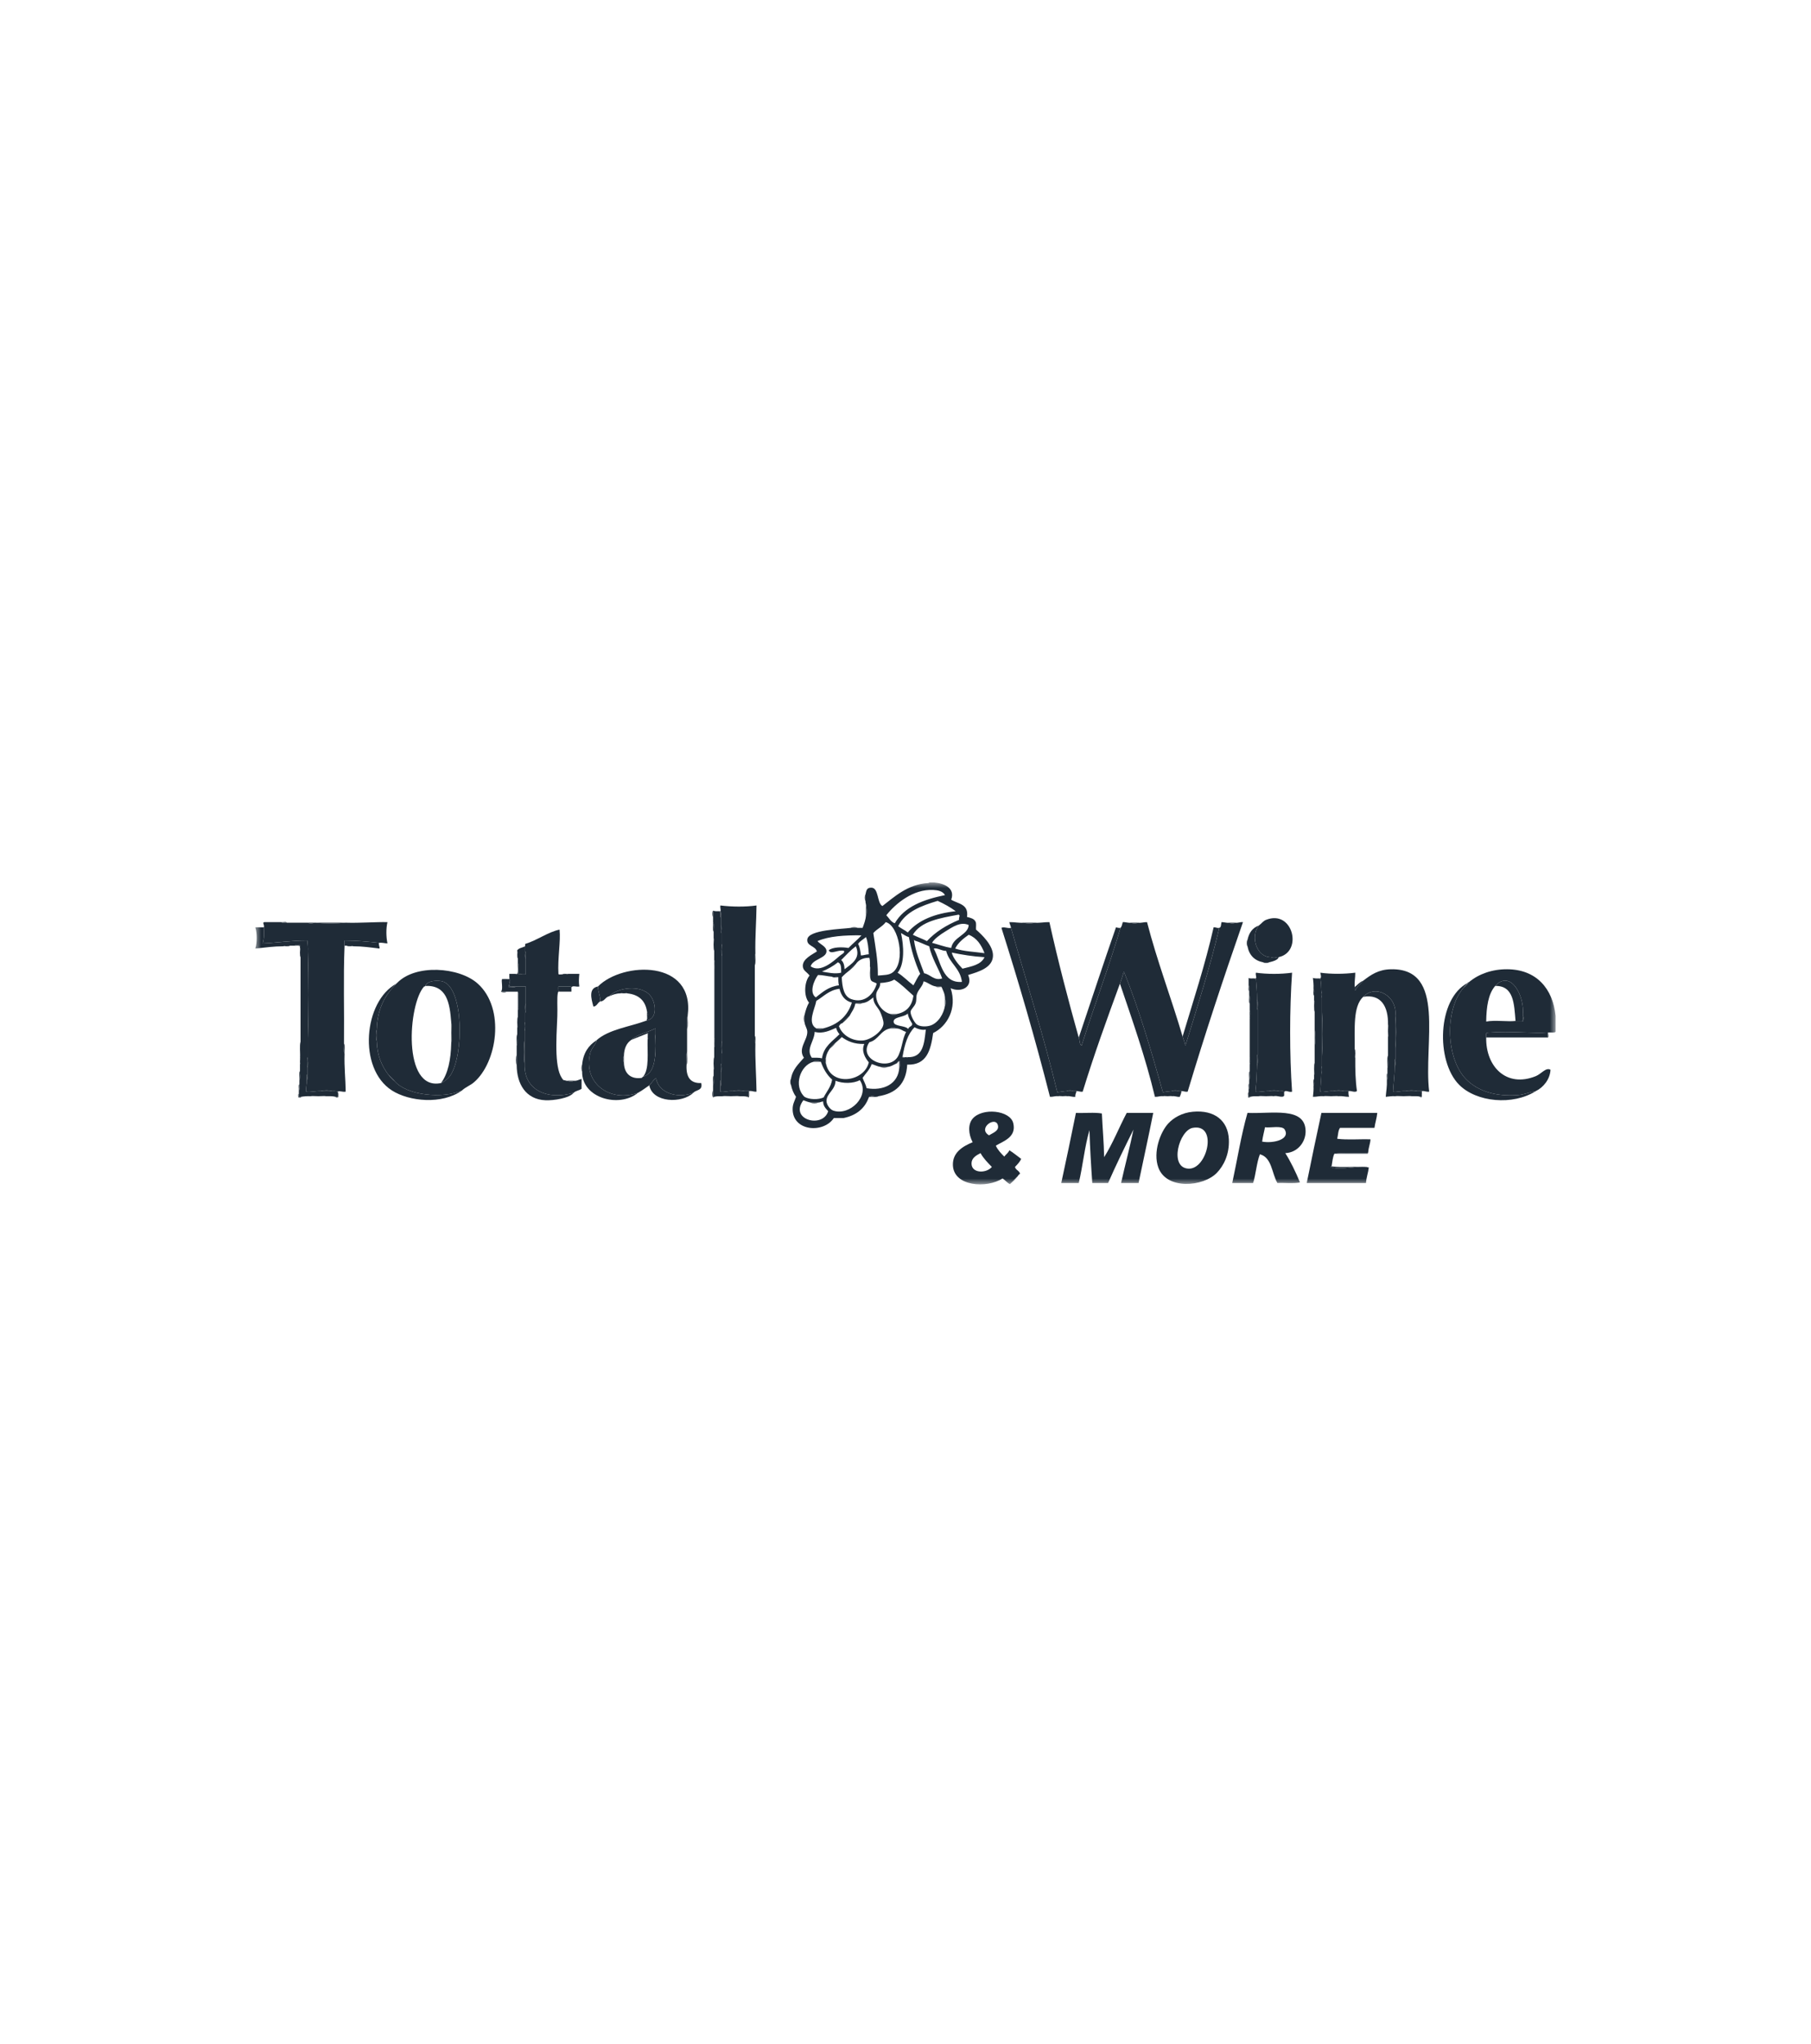 <?xml version="1.0" encoding="UTF-8"?>
<svg width="156px" height="176px" viewBox="0 0 156 176" version="1.1" xmlns="http://www.w3.org/2000/svg" xmlns:xlink="http://www.w3.org/1999/xlink">
    <title>total-wine-default</title>
    <defs>
        <path d="M150.379,136.09 L83.609,174.501 C80.135,176.5 75.853,176.5 72.379,174.501 L5.614,136.101 C2.14,134.102 0,130.408 0,126.411 L0.004,49.599 C0.004,45.602 2.145,41.908 5.62,39.909 L72.391,1.5 C75.866,-0.5 80.147,-0.5 83.621,1.499 L150.386,39.9 C153.86,41.898 156,45.592 156,49.589 L155.995,126.4 C155.994,130.397 153.853,134.092 150.379,136.09" id="path-1"></path>
        <polygon id="path-3" points="0 26 112 26 112 0 0 0"></polygon>
    </defs>
    <g id="Home" stroke="none" stroke-width="1" fill="none" fill-rule="evenodd">
        <g id="total-wine-default">
            <mask id="mask-2" fill="white">
                <use xlink:href="#path-1"></use>
            </mask>
            <g id="Mask" fill-rule="nonzero"></g>
            <g id="Total-Wine-Default" mask="url(#mask-2)">
                <g transform="translate(22, 76)" id="Group-230">
                    <path d="M52.549,1.039 L52.549,1.583 C52.468,1.514 52.468,1.108 52.549,1.039" id="Fill-1" fill="#1F2B37"></path>
                    <path d="M39.424,2.425 C39.56,2.484 39.759,2.479 39.958,2.474 C39.969,2.513 39.999,2.532 40.055,2.524 C40.086,2.674 39.993,2.95 40.104,3.019 L40.104,3.711 C40.136,3.911 40.041,4.237 40.153,4.355 L40.153,5.295 C40.185,5.625 40.089,6.086 40.201,6.334 C40.202,8.745 40.2,11.411 40.201,13.658 C40.088,13.923 40.185,14.4 40.153,14.747 L40.153,15.588 C40.041,15.738 40.136,16.099 40.104,16.331 L40.104,17.023 C39.993,17.108 40.086,17.401 40.055,17.567 L40.055,18.013 C40.314,18.094 40.747,17.926 41.125,17.963 L42.146,17.963 L42.486,17.963 C42.44,18.114 42.59,18.466 42.389,18.458 C42.184,18.404 41.926,18.401 41.66,18.409 C41.303,18.327 40.607,18.327 40.25,18.409 C39.983,18.401 39.726,18.404 39.521,18.458 L39.424,18.458 L39.424,17.914 L39.424,17.469 C39.536,17.286 39.441,16.892 39.472,16.627 L39.472,16.132 C39.585,15.868 39.489,15.391 39.521,15.044 L39.521,14.202 C39.633,14.053 39.538,13.692 39.569,13.46 L39.569,7.423 C39.538,7.191 39.633,6.83 39.521,6.681 L39.521,5.889 C39.489,5.542 39.585,5.064 39.472,4.8 L39.472,4.256 C39.441,3.991 39.536,3.597 39.424,3.414 L39.424,2.969 L39.424,2.425 Z" id="Fill-3" fill="#1F2B37"></path>
                    <path d="M2.236,3.415 C2.384,3.446 2.655,3.351 2.722,3.464 C2.574,3.433 2.304,3.527 2.236,3.415" id="Fill-5" fill="#1F2B37"></path>
                    <path d="M4.521,3.464 L5.056,3.464 C4.987,3.546 4.589,3.546 4.521,3.464" id="Fill-7" fill="#1F2B37"></path>
                    <path d="M5.153,3.464 L7.778,3.464 C7.016,3.546 5.915,3.546 5.153,3.464" id="Fill-9" fill="#1F2B37"></path>
                    <path d="M66.208,3.464 L67.132,3.464 C66.936,3.546 66.404,3.546 66.208,3.464" id="Fill-11" fill="#1F2B37"></path>
                    <path d="M75.444,3.464 L76.028,3.464 C75.944,3.546 75.528,3.546 75.444,3.464" id="Fill-13" fill="#1F2B37"></path>
                    <path d="M83.903,3.464 L84.389,3.464 C84.336,3.546 83.955,3.546 83.903,3.464" id="Fill-15" fill="#1F2B37"></path>
                    <path d="M40.104,3.711 C40.216,3.829 40.122,4.156 40.153,4.355 C40.041,4.238 40.135,3.91 40.104,3.711" id="Fill-17" fill="#1F2B37"></path>
                    <path d="M51.285,3.909 C51.369,3.827 51.784,3.827 51.868,3.909 L51.285,3.909 Z" id="Fill-19" fill="#1F2B37"></path>
                    <path d="M70.924,13.361 C71.994,10.195 73.034,6.999 74.132,3.86 C74.248,3.89 74.354,3.931 74.521,3.909 C73.494,7.384 72.247,10.634 71.167,14.054 C70.969,13.942 71.024,13.572 70.924,13.361" id="Fill-21" fill="#1F2B37"></path>
                    <path d="M85.458,4.949 L85.458,5.493 C85.378,5.424 85.378,5.018 85.458,4.949" id="Fill-23" fill="#1F2B37"></path>
                    <path d="M7.681,5.444 L7.681,4.998 C8.731,5.001 9.692,5.095 10.646,5.196 C10.608,5.416 10.711,5.493 10.694,5.691 C9.955,5.602 9.236,5.493 8.41,5.493 C8.327,5.38 8.039,5.475 7.875,5.444 L7.681,5.444 Z" id="Fill-25" fill="#1F2B37"></path>
                    <path d="M40.153,5.295 C40.266,5.543 40.17,6.004 40.201,6.334 C40.089,6.086 40.185,5.625 40.153,5.295" id="Fill-27" fill="#1F2B37"></path>
                    <path d="M4.521,5.938 C4.602,8.314 4.602,11.035 4.521,13.411 L4.521,5.938 Z" id="Fill-29" fill="#1F2B37"></path>
                    <path d="M23.236,5.938 C23.348,6.039 23.254,6.349 23.285,6.532 C23.173,6.431 23.267,6.121 23.236,5.938" id="Fill-31" fill="#1F2B37"></path>
                    <path d="M43.069,6.136 C43.037,6.45 43.133,6.894 43.021,7.126 C43.053,6.812 42.957,6.368 43.069,6.136" id="Fill-33" fill="#1F2B37"></path>
                    <path d="M87.5,6.433 L87.986,6.433 C87.933,6.515 87.552,6.515 87.5,6.433" id="Fill-35" fill="#1F2B37"></path>
                    <path d="M39.521,6.681 C39.633,6.83 39.538,7.191 39.569,7.423 L39.521,7.423 L39.521,6.681 Z" id="Fill-37" fill="#1F2B37"></path>
                    <path d="M86.819,6.879 L87.306,6.879 C87.253,6.96 86.872,6.96 86.819,6.879" id="Fill-39" fill="#1F2B37"></path>
                    <path d="M52.937,7.225 C53.05,7.489 52.954,7.967 52.986,8.314 C52.873,8.049 52.969,7.572 52.937,7.225" id="Fill-41" fill="#1F2B37"></path>
                    <mask id="mask-4" fill="white">
                        <use xlink:href="#path-3"></use>
                    </mask>
                    <g id="Clip-44"></g>
                    <polygon id="Fill-43" fill="#1F2B37" mask="url(#mask-4)" points="39.521 13.46 39.57 13.46 39.57 7.423 39.521 7.423"></polygon>
                    <path d="M74.472,8.71 C74.596,8.373 74.709,8.027 74.813,7.671 C76.126,10.936 77.169,14.476 78.167,18.063 C78.421,18.024 78.67,17.981 78.944,17.964 L79.528,17.964 L79.771,17.964 C79.758,18.165 79.679,18.299 79.625,18.459 C79.36,18.481 79.226,18.37 78.944,18.409 C78.813,18.327 78.347,18.327 78.215,18.409 C77.918,18.371 77.761,18.474 77.486,18.459 C76.662,15.025 75.548,11.887 74.472,8.71" id="Fill-45" fill="#1F2B37" mask="url(#mask-4)"></path>
                    <path d="M26.444,7.918 C26.512,7.805 26.783,7.899 26.931,7.868 C26.863,7.981 26.592,7.887 26.444,7.918" id="Fill-46" fill="#1F2B37" mask="url(#mask-4)"></path>
                    <path d="M49.681,8.116 C49.844,8.147 50.132,8.052 50.215,8.165 C50.051,8.134 49.764,8.229 49.681,8.116" id="Fill-47" fill="#1F2B37" mask="url(#mask-4)"></path>
                    <path d="M85.556,8.858 L85.556,8.215 C85.66,8.306 85.912,8.248 86.09,8.264 C86.101,8.303 86.131,8.322 86.187,8.314 C86.235,8.893 86.282,9.472 86.285,10.095 C86.316,10.377 86.221,10.787 86.333,10.986 L86.333,14.796 C86.221,15.011 86.316,15.439 86.285,15.737 C86.259,16.519 86.227,17.295 86.139,18.013 C86.436,18.09 86.908,17.946 87.306,17.963 L88.181,17.963 C88.297,17.994 88.533,17.902 88.57,18.013 C88.58,18.051 88.571,18.111 88.618,18.112 L88.618,18.359 C88.471,18.591 88.029,18.312 87.695,18.409 C87.386,18.327 86.739,18.327 86.431,18.409 C86.164,18.402 85.907,18.404 85.701,18.458 L85.556,18.458 L85.556,18.062 L85.556,17.815 C85.666,17.746 85.574,17.471 85.604,17.32 L85.604,17.023 C85.717,16.857 85.621,16.48 85.653,16.231 L85.653,15.638 C85.764,15.537 85.67,15.227 85.701,15.044 L85.701,11.679 C85.67,11.48 85.765,11.153 85.653,11.036 L85.653,10.442 C85.621,10.21 85.716,9.849 85.604,9.699 L85.604,9.353 C85.574,9.202 85.666,8.927 85.556,8.858" id="Fill-48" fill="#1F2B37" mask="url(#mask-4)"></path>
                    <path d="M91.146,9.155 C91.166,8.805 91.128,8.513 91.097,8.215 C91.254,8.286 91.505,8.262 91.729,8.264 C91.799,8.606 91.817,9 91.827,9.403 C91.857,9.553 91.764,9.829 91.875,9.897 L91.875,11.085 L91.875,15.044 L91.875,15.836 C91.763,15.937 91.858,16.247 91.827,16.429 C91.812,16.976 91.749,17.473 91.729,18.013 C92.015,18.105 92.45,17.923 92.847,17.964 L93.771,17.964 L94.16,17.964 C94.15,18.155 94.158,18.328 94.209,18.459 C93.878,18.464 93.644,18.373 93.285,18.409 C92.976,18.327 92.33,18.327 92.021,18.409 C91.661,18.373 91.427,18.464 91.097,18.459 C91.128,18.16 91.166,17.869 91.146,17.518 C91.257,17.417 91.164,17.107 91.195,16.924 L91.195,16.578 C91.307,16.33 91.211,15.869 91.243,15.539 L91.243,14.054 C91.324,13.707 91.324,13.016 91.243,12.669 L91.243,11.134 C91.211,10.82 91.307,10.376 91.195,10.145 L91.195,9.749 C91.164,9.566 91.257,9.256 91.146,9.155" id="Fill-49" fill="#1F2B37" mask="url(#mask-4)"></path>
                    <path d="M21.875,8.809 C21.834,9.098 22.273,8.898 22.458,8.957 C22.343,9.071 22.022,8.975 21.826,9.006 L21.826,8.809 L21.875,8.809 Z" id="Fill-50" fill="#1F2B37" mask="url(#mask-4)"></path>
                    <path d="M26.201,9.402 C26.065,9.36 26.108,9.135 26.104,8.957 L27.174,8.957 C27.181,9.015 27.165,9.098 27.222,9.105 L27.222,9.402 L26.201,9.402 Z" id="Fill-51" fill="#1F2B37" mask="url(#mask-4)"></path>
                    <path d="M58.625,8.957 C58.773,8.988 59.044,8.894 59.111,9.007 C58.963,8.976 58.693,9.07 58.625,8.957" id="Fill-52" fill="#1F2B37" mask="url(#mask-4)"></path>
                    <path d="M22.604,9.402 C22.717,9.667 22.621,10.144 22.653,10.491 L22.604,10.491 L22.604,9.402 Z" id="Fill-53" fill="#1F2B37" mask="url(#mask-4)"></path>
                    <path d="M91.826,9.402 C91.937,9.471 91.845,9.747 91.875,9.897 C91.764,9.829 91.857,9.553 91.826,9.402" id="Fill-54" fill="#1F2B37" mask="url(#mask-4)"></path>
                    <path d="M59.403,10.046 C59.483,10.115 59.483,10.521 59.403,10.59 L59.403,10.046 Z" id="Fill-55" fill="#1F2B37" mask="url(#mask-4)"></path>
                    <path d="M86.285,10.095 C86.397,10.294 86.302,10.705 86.333,10.986 C86.221,10.787 86.316,10.376 86.285,10.095" id="Fill-56" fill="#1F2B37" mask="url(#mask-4)"></path>
                    <path d="M51.674,10.442 C51.773,10.328 52.077,10.424 52.257,10.392 C52.158,10.506 51.853,10.41 51.674,10.442" id="Fill-57" fill="#1F2B37" mask="url(#mask-4)"></path>
                    <path d="M23.285,10.442 C23.253,10.69 23.348,11.067 23.236,11.233 C23.268,10.985 23.173,10.608 23.285,10.442" id="Fill-58" fill="#1F2B37" mask="url(#mask-4)"></path>
                    <path d="M22.604,10.491 L22.653,10.491 C22.622,10.641 22.715,10.917 22.604,10.986 L22.604,10.491 Z" id="Fill-59" fill="#1F2B37" mask="url(#mask-4)"></path>
                    <path d="M85.653,11.036 C85.765,11.152 85.671,11.479 85.701,11.679 L85.653,11.679 L85.653,11.036 Z" id="Fill-60" fill="#1F2B37" mask="url(#mask-4)"></path>
                    <path d="M91.875,11.085 C91.956,12.289 91.956,13.84 91.875,15.044 L91.875,11.085 Z" id="Fill-61" fill="#1F2B37" mask="url(#mask-4)"></path>
                    <path d="M54.736,11.333 L55.222,11.333 C55.17,11.414 54.789,11.414 54.736,11.333" id="Fill-62" fill="#1F2B37" mask="url(#mask-4)"></path>
                    <path d="M37.236,11.481 C37.204,11.844 37.3,12.338 37.187,12.619 C37.22,12.256 37.123,11.762 37.236,11.481" id="Fill-63" fill="#1F2B37" mask="url(#mask-4)"></path>
                    <path d="M98.195,11.481 C98.276,12.289 98.276,13.444 98.195,14.252 L98.195,11.481 Z" id="Fill-64" fill="#1F2B37" mask="url(#mask-4)"></path>
                    <polygon id="Fill-65" fill="#1F2B37" mask="url(#mask-4)" points="85.653 15.044 85.701 15.044 85.701 11.679 85.653 11.679"></polygon>
                    <path d="M23.236,12.025 C23.205,12.257 23.3,12.618 23.187,12.767 C23.219,12.536 23.124,12.175 23.236,12.025" id="Fill-66" fill="#1F2B37" mask="url(#mask-4)"></path>
                    <path d="M97.563,12.223 C97.644,12.471 97.644,13.063 97.563,13.312 L97.563,12.223 Z" id="Fill-67" fill="#1F2B37" mask="url(#mask-4)"></path>
                    <path d="M54.688,12.569 C54.74,12.488 55.121,12.488 55.174,12.569 L54.688,12.569 Z" id="Fill-68" fill="#1F2B37" mask="url(#mask-4)"></path>
                    <path d="M48.319,12.569 L48.903,12.569 C48.819,12.652 48.403,12.652 48.319,12.569" id="Fill-69" fill="#1F2B37" mask="url(#mask-4)"></path>
                    <path d="M10.451,12.669 L10.451,13.658 C10.37,13.443 10.37,12.884 10.451,12.669" id="Fill-70" fill="#1F2B37" mask="url(#mask-4)"></path>
                    <path d="M91.243,12.669 C91.324,13.016 91.324,13.707 91.243,14.054 L91.243,12.669 Z" id="Fill-71" fill="#1F2B37" mask="url(#mask-4)"></path>
                    <path d="M111.319,12.916 L111.319,13.312 L106.021,13.312 C105.954,12.839 106.106,12.946 106.458,12.916 C107.944,12.788 110.192,13.016 111.319,12.916" id="Fill-72" fill="#1F2B37" mask="url(#mask-4)"></path>
                    <path d="M34.465,13.064 C34.433,13.708 34.53,14.483 34.417,15.044 C34.449,14.4 34.352,13.625 34.465,13.064" id="Fill-73" fill="#1F2B37" mask="url(#mask-4)"></path>
                    <path d="M43.021,13.213 C43.132,13.33 43.038,13.657 43.069,13.856 C42.958,13.739 43.052,13.412 43.021,13.213" id="Fill-74" fill="#1F2B37" mask="url(#mask-4)"></path>
                    <path d="M39.521,13.46 L39.569,13.46 C39.538,13.692 39.633,14.053 39.521,14.203 L39.521,13.46 Z" id="Fill-75" fill="#1F2B37" mask="url(#mask-4)"></path>
                    <path d="M23.187,13.559 L23.187,15.638 C23.106,15.06 23.106,14.137 23.187,13.559" id="Fill-76" fill="#1F2B37" mask="url(#mask-4)"></path>
                    <path d="M40.201,13.658 C40.17,14.005 40.266,14.482 40.153,14.747 C40.185,14.4 40.089,13.923 40.201,13.658" id="Fill-77" fill="#1F2B37" mask="url(#mask-4)"></path>
                    <path d="M3.889,13.708 L3.889,15.093 L3.84,15.093 C3.872,14.648 3.776,14.071 3.889,13.708" id="Fill-78" fill="#1F2B37" mask="url(#mask-4)"></path>
                    <path d="M7.632,13.856 C7.745,14.055 7.649,14.466 7.681,14.747 C7.568,14.548 7.664,14.137 7.632,13.856" id="Fill-79" fill="#1F2B37" mask="url(#mask-4)"></path>
                    <path d="M94.695,14.351 C94.806,14.501 94.712,14.862 94.743,15.093 C94.631,14.943 94.726,14.583 94.695,14.351" id="Fill-80" fill="#1F2B37" mask="url(#mask-4)"></path>
                    <path d="M37.187,14.549 C37.155,14.929 37.252,15.439 37.139,15.737 C37.171,15.357 37.075,14.847 37.187,14.549" id="Fill-81" fill="#1F2B37" mask="url(#mask-4)"></path>
                    <path d="M86.333,14.796 C86.302,15.094 86.397,15.521 86.285,15.737 C86.316,15.439 86.221,15.012 86.333,14.796" id="Fill-82" fill="#1F2B37" mask="url(#mask-4)"></path>
                    <path d="M22.507,14.846 L22.507,15.737 C22.426,15.554 22.426,15.029 22.507,14.846" id="Fill-83" fill="#1F2B37" mask="url(#mask-4)"></path>
                    <path d="M31.743,14.945 L31.743,15.489 C31.662,15.42 31.662,15.014 31.743,14.945" id="Fill-84" fill="#1F2B37" mask="url(#mask-4)"></path>
                    <path d="M4.521,15.044 C4.489,15.325 4.585,15.736 4.472,15.935 C4.504,15.653 4.408,15.242 4.521,15.044" id="Fill-85" fill="#1F2B37" mask="url(#mask-4)"></path>
                    <path d="M85.653,15.044 L85.701,15.044 C85.671,15.227 85.764,15.537 85.653,15.638 L85.653,15.044 Z" id="Fill-86" fill="#1F2B37" mask="url(#mask-4)"></path>
                    <path d="M3.84,15.093 L3.889,15.093 C3.858,15.26 3.952,15.553 3.84,15.638 L3.84,15.093 Z" id="Fill-87" fill="#1F2B37" mask="url(#mask-4)"></path>
                    <path d="M49.146,15.093 L49.146,15.588 C49.065,15.535 49.065,15.147 49.146,15.093" id="Fill-88" fill="#1F2B37" mask="url(#mask-4)"></path>
                    <path d="M98.195,15.192 C98.163,15.391 98.258,15.719 98.146,15.835 C98.177,15.636 98.083,15.309 98.195,15.192" id="Fill-89" fill="#1F2B37" mask="url(#mask-4)"></path>
                    <path d="M48.076,15.44 C48.144,15.358 48.543,15.358 48.611,15.44 L48.076,15.44 Z" id="Fill-90" fill="#1F2B37" mask="url(#mask-4)"></path>
                    <path d="M40.153,15.588 C40.121,15.82 40.216,16.181 40.104,16.331 C40.136,16.099 40.041,15.738 40.153,15.588" id="Fill-91" fill="#1F2B37" mask="url(#mask-4)"></path>
                    <path d="M28.146,15.687 L28.146,16.281 C28.065,16.196 28.065,15.773 28.146,15.687" id="Fill-92" fill="#1F2B37" mask="url(#mask-4)"></path>
                    <path d="M91.875,15.836 C91.844,16.019 91.938,16.329 91.827,16.429 C91.857,16.247 91.763,15.937 91.875,15.836" id="Fill-93" fill="#1F2B37" mask="url(#mask-4)"></path>
                    <path d="M53.861,15.885 L54.444,15.885 C54.361,15.967 53.945,15.967 53.861,15.885" id="Fill-94" fill="#1F2B37" mask="url(#mask-4)"></path>
                    <path d="M4.472,16.528 C4.442,16.679 4.535,16.955 4.424,17.023 C4.454,16.873 4.361,16.597 4.472,16.528" id="Fill-95" fill="#1F2B37" mask="url(#mask-4)"></path>
                    <path d="M46.132,16.924 L46.132,17.419 C46.051,17.366 46.051,16.978 46.132,16.924" id="Fill-96" fill="#1F2B37" mask="url(#mask-4)"></path>
                    <path d="M40.104,17.023 C40.073,17.19 40.167,17.483 40.056,17.568 C40.086,17.401 39.993,17.108 40.104,17.023" id="Fill-97" fill="#1F2B37" mask="url(#mask-4)"></path>
                    <path d="M26.931,17.073 L27.417,17.073 C27.364,17.155 26.983,17.155 26.931,17.073" id="Fill-98" fill="#1F2B37" mask="url(#mask-4)"></path>
                    <path d="M5.639,17.964 C5.851,17.881 6.399,17.881 6.611,17.964 L5.639,17.964 Z" id="Fill-99" fill="#1F2B37" mask="url(#mask-4)"></path>
                    <path d="M41.125,17.964 C41.353,17.881 41.918,17.881 42.146,17.964 L41.125,17.964 Z" id="Fill-100" fill="#1F2B37" mask="url(#mask-4)"></path>
                    <path d="M69.903,17.964 C69.971,17.881 70.369,17.881 70.437,17.964 L69.903,17.964 Z" id="Fill-101" fill="#1F2B37" mask="url(#mask-4)"></path>
                    <path d="M78.944,17.964 C79.028,17.881 79.444,17.881 79.528,17.964 L78.944,17.964 Z" id="Fill-102" fill="#1F2B37" mask="url(#mask-4)"></path>
                    <path d="M87.306,17.964 C87.485,17.881 88.001,17.881 88.181,17.964 L87.306,17.964 Z" id="Fill-103" fill="#1F2B37" mask="url(#mask-4)"></path>
                    <path d="M92.847,17.964 C93.043,17.881 93.575,17.881 93.771,17.964 L92.847,17.964 Z" id="Fill-104" fill="#1F2B37" mask="url(#mask-4)"></path>
                    <path d="M99.07,17.964 C99.298,17.881 99.862,17.881 100.09,17.964 L99.07,17.964 Z" id="Fill-105" fill="#1F2B37" mask="url(#mask-4)"></path>
                    <path d="M42.486,17.964 L42.535,17.964 C42.519,18.131 42.609,18.664 42.389,18.458 C42.59,18.466 42.44,18.114 42.486,17.964" id="Fill-106" fill="#1F2B37" mask="url(#mask-4)"></path>
                    <path d="M3.743,18.211 C3.72,18.383 3.734,18.517 3.937,18.459 C3.946,18.566 3.765,18.481 3.695,18.508 C3.722,18.421 3.636,18.217 3.743,18.211" id="Fill-107" fill="#1F2B37" mask="url(#mask-4)"></path>
                    <path d="M47.833,18.953 L48.465,18.953 C48.366,19.036 47.933,19.036 47.833,18.953" id="Fill-108" fill="#1F2B37" mask="url(#mask-4)"></path>
                    <path d="M62.465,23.308 C62.071,23.508 61.687,23.737 61.687,24.199 C61.687,25.077 62.979,25.061 63.437,24.496 C63.085,24.129 62.72,23.775 62.465,23.308 M63.972,20.982 C63.844,20.018 62.149,21.159 63.194,21.774 C63.495,21.579 64.03,21.417 63.972,20.982 M64.993,25.981 C64.744,25.854 64.586,25.636 64.361,25.486 C63.009,26.372 60.146,26.186 60.083,24.347 C60.046,23.26 60.918,22.727 61.785,22.368 C61.41,21.664 61.368,20.825 61.785,20.339 C62.615,19.369 65.021,19.608 65.285,20.735 C65.567,21.942 64.436,22.27 63.778,22.665 C63.955,23.046 64.228,23.328 64.507,23.605 C64.643,23.414 64.856,23.301 64.945,23.061 C65.31,23.283 65.623,23.558 65.965,23.803 C65.839,24.087 65.63,24.287 65.431,24.496 C65.493,24.778 65.805,24.807 65.868,25.09 C65.782,25.134 65.718,25.2 65.674,25.288 C65.426,25.498 65.2,25.729 64.993,25.981" id="Fill-109" fill="#1F2B37" mask="url(#mask-4)"></path>
                    <path d="M80.354,24.644 C81.997,24.756 82.942,20.729 80.743,21.131 C79.574,21.344 78.684,24.531 80.354,24.644 M80.743,19.745 C82.631,19.568 83.779,20.519 83.854,22.12 C83.917,23.453 83.373,24.425 82.833,24.991 C81.657,26.223 78.484,26.492 77.778,24.545 C77.298,23.222 77.954,21.475 78.653,20.735 C79.104,20.256 79.825,19.831 80.743,19.745" id="Fill-110" fill="#1F2B37" mask="url(#mask-4)"></path>
                    <path d="M73.111,23.655 C73.856,22.483 74.391,21.098 75.056,19.844 L77.34,19.844 C76.94,21.878 76.493,23.864 76.076,25.882 L74.569,25.882 C74.915,24.336 75.316,22.847 75.639,21.279 C74.886,22.789 74.144,24.31 73.451,25.882 L72.09,25.882 C71.985,24.389 71.893,22.883 71.847,21.329 C71.432,22.737 71.277,24.41 70.924,25.882 L69.417,25.882 C69.85,23.881 70.272,21.87 70.681,19.844 C71.41,19.877 72.268,19.778 72.917,19.894 C72.971,21.158 73.088,22.358 73.111,23.655" id="Fill-111" fill="#1F2B37" mask="url(#mask-4)"></path>
                    <path d="M88.667,21.279 C88.445,20.902 87.413,21.152 86.965,21.081 C86.89,21.5 86.773,21.875 86.722,22.318 C87.701,22.493 89.163,22.124 88.667,21.279 M88.715,23.308 C89.134,23.956 89.627,24.953 89.979,25.832 C89.428,25.947 88.667,25.849 88.035,25.881 C87.545,25.043 87.57,23.683 86.528,23.407 C86.245,24.142 86.185,25.104 85.945,25.881 L84.146,25.881 C84.58,23.866 84.915,21.749 85.458,19.844 C87.562,19.936 90.399,19.282 90.465,21.378 C90.495,22.332 89.789,23.261 88.715,23.308" id="Fill-112" fill="#1F2B37" mask="url(#mask-4)"></path>
                    <path d="M95.91,24.545 C95.854,25.016 95.698,25.385 95.667,25.882 L90.563,25.882 C90.972,23.857 91.394,21.845 91.827,19.844 L96.639,19.844 C96.594,20.31 96.459,20.683 96.396,21.131 L93.431,21.131 C93.261,21.353 93.267,21.756 93.188,22.071 C94.046,22.187 95.116,22.088 96.056,22.121 C96.031,22.524 95.886,22.805 95.861,23.209 C95.814,23.211 95.823,23.27 95.813,23.308 C94.873,23.341 93.803,23.242 92.944,23.358 C92.798,23.654 92.767,24.068 92.702,24.446 C92.669,24.418 92.643,24.491 92.653,24.496 C93.392,24.864 94.968,24.325 95.91,24.545" id="Fill-113" fill="#1F2B37" mask="url(#mask-4)"></path>
                    <path d="M52.84,18.508 C52.932,18.288 53.415,18.467 53.667,18.409 C53.496,18.549 53.013,18.371 52.84,18.508" id="Fill-114" fill="#1F2B37" mask="url(#mask-4)"></path>
                    <path d="M39.958,2.474 L40.055,2.474 C40.145,2.58 40.088,2.837 40.104,3.019 C39.993,2.95 40.086,2.674 40.055,2.524 C39.999,2.532 39.969,2.513 39.958,2.474" id="Fill-115" fill="#1F2B37" mask="url(#mask-4)"></path>
                    <path d="M86.819,6.879 C86.061,6.728 85.607,6.266 85.458,5.493 L85.458,4.949 C85.587,4.338 85.887,3.901 86.431,3.711 C85.68,4.669 86.245,6.458 87.5,6.433 C87.552,6.515 87.934,6.515 87.986,6.433 L88.132,6.433 C88.129,6.662 87.624,6.807 87.306,6.879 L86.819,6.879 Z" id="Fill-117" fill="#1F2B37" mask="url(#mask-4)"></path>
                    <path d="M21.194,9.353 C21.246,9.465 21.5,9.372 21.632,9.402 C21.584,9.511 21.03,9.46 21.194,9.353" id="Fill-119" fill="#1F2B37" mask="url(#mask-4)"></path>
                    <path d="M51.236,7.522 C51.378,7.336 51.54,7.172 51.722,7.027 C51.581,7.213 51.418,7.378 51.236,7.522" id="Fill-123" fill="#1F2B37" mask="url(#mask-4)"></path>
                    <path d="M11.472,16.578 C11.671,16.739 11.849,16.92 12.007,17.122 C11.808,16.962 11.63,16.78 11.472,16.578" id="Fill-125" fill="#1F2B37" mask="url(#mask-4)"></path>
                    <path d="M17.792,17.914 C16.074,19.147 13.246,18.86 11.764,17.914 C8.797,16.02 9.327,10.216 12.153,8.71 C11.209,9.646 10.501,10.823 10.451,12.669 C10.371,12.884 10.371,13.442 10.451,13.658 C10.487,14.942 10.908,15.833 11.472,16.578 C11.63,16.78 11.808,16.962 12.007,17.122 C13.046,18.336 16.138,18.649 17.792,17.914" id="Fill-126" fill="#1F2B37" mask="url(#mask-4)"></path>
                    <path d="M29.701,10.244 C29.468,10.352 29.43,10.66 29.118,10.689 C28.918,9.984 28.688,9.106 29.507,8.957 C29.508,9.423 29.755,9.884 29.701,10.244" id="Fill-127" fill="#1F2B37" mask="url(#mask-4)"></path>
                    <path d="M33.736,11.135 C33.597,10.171 33.021,9.652 32.035,9.551 C31.951,9.469 31.535,9.469 31.451,9.551 C31.048,9.552 30.765,9.677 30.479,9.798 C31.166,9.049 33.181,8.785 33.979,9.699 C34.516,10.314 34.663,11.704 33.736,11.877 C33.628,11.869 33.799,11.752 33.736,11.629 C33.817,11.576 33.817,11.188 33.736,11.135" id="Fill-128" fill="#1F2B37" mask="url(#mask-4)"></path>
                    <path d="M97.563,12.223 C97.591,10.709 96.983,9.581 95.424,9.848 C96.533,8.711 98.386,9.802 98.194,11.481 L98.194,14.252 L98.194,15.192 C98.083,15.309 98.177,15.637 98.146,15.836 C98.138,16.603 98.038,17.277 98,18.013 C98.258,18.094 98.691,17.926 99.07,17.964 L100.091,17.964 L100.431,17.964 C100.384,18.114 100.534,18.465 100.333,18.458 C100.153,18.378 99.855,18.417 99.604,18.409 C99.247,18.327 98.551,18.327 98.194,18.409 C97.877,18.382 97.641,18.44 97.368,18.458 C97.402,17.982 97.491,17.561 97.466,17.023 C97.577,16.922 97.483,16.612 97.514,16.429 L97.514,15.984 C97.627,15.72 97.531,15.242 97.563,14.895 L97.563,13.312 C97.644,13.063 97.644,12.471 97.563,12.223" id="Fill-129" fill="#1F2B37" mask="url(#mask-4)"></path>
                    <path d="M94.695,9.007 C94.935,8.823 95.113,8.575 95.424,8.462 C95.191,8.737 94.899,8.95 94.743,9.304 C94.636,9.297 94.722,9.093 94.695,9.007" id="Fill-130" fill="#1F2B37" mask="url(#mask-4)"></path>
                    <path d="M104.076,9.056 C104.16,8.894 104.333,8.822 104.417,8.66 C104.429,8.591 104.523,8.604 104.562,8.561 C104.421,8.747 104.259,8.912 104.076,9.056" id="Fill-131" fill="#1F2B37" mask="url(#mask-4)"></path>
                    <path d="M16.868,12.025 C16.743,10.355 16.478,8.827 14.632,8.908 C14.85,8.393 15.852,8.396 16.236,8.561 C17.929,9.287 17.949,14.799 16.82,16.578 C16.629,16.879 16.231,17.186 15.993,17.271 C16.595,16.448 16.837,15.26 16.868,13.856 C16.949,13.361 16.949,12.52 16.868,12.025" id="Fill-134" fill="#1F2B37" mask="url(#mask-4)"></path>
                    <path d="M106.799,8.908 C108.112,7.471 109.348,9.729 109.18,11.432 C109.15,11.582 109.243,11.857 109.132,11.926 L108.549,11.926 C108.426,10.452 108.4,8.878 106.799,8.908" id="Fill-135" fill="#1F2B37" mask="url(#mask-4)"></path>
                    <path d="M109.181,11.431 C109.282,11.49 109.246,12.087 109.132,11.926 C109.243,11.858 109.15,11.582 109.181,11.431" id="Fill-136" fill="#1F2B37" mask="url(#mask-4)"></path>
                    <path d="M110.299,17.964 C108.321,19.222 105.182,18.929 103.687,17.419 C101.67,15.382 101.803,10.016 104.417,8.66 C104.333,8.822 104.16,8.894 104.076,9.056 C102.39,11.026 102.587,15.191 104.271,16.924 C105.314,17.997 106.903,18.452 108.743,18.31 C109.29,18.268 109.816,18.047 110.299,17.964" id="Fill-138" fill="#1F2B37" mask="url(#mask-4)"></path>
                    <path d="M50.556,12.124 C50.746,11.889 50.956,11.675 51.187,11.481 C50.997,11.716 50.786,11.93 50.556,12.124" id="Fill-140" fill="#1F2B37" mask="url(#mask-4)"></path>
                    <path d="M55.757,14.945 C55.738,15.146 56.06,14.999 56.194,15.044 C56.128,15.156 55.551,15.11 55.757,14.945" id="Fill-143" fill="#1F2B37" mask="url(#mask-4)"></path>
                    <path d="M32.375,13.559 C32.916,13.071 33.78,12.911 34.465,12.569 L34.465,13.064 C34.352,13.625 34.449,14.4 34.417,15.044 C34.327,15.86 34.081,16.517 33.396,16.726 C33.944,16.081 33.752,14.681 33.785,13.51 C33.896,13.425 33.802,13.132 33.833,12.966 C33.777,12.957 33.747,12.976 33.736,13.015 C33.281,13.195 32.822,13.371 32.375,13.559" id="Fill-145" fill="#1F2B37" mask="url(#mask-4)"></path>
                    <path d="M49.486,14.301 C49.628,14.116 49.79,13.951 49.972,13.807 C49.831,13.992 49.668,14.157 49.486,14.301" id="Fill-147" fill="#1F2B37" mask="url(#mask-4)"></path>
                    <path d="M29.361,13.609 C29.366,13.604 29.408,13.614 29.41,13.609 C29.267,13.998 28.936,14.28 28.826,14.747 C28.215,17.355 30.63,18.966 32.958,18.112 C31.348,19.443 28.097,18.579 28.146,16.281 L28.146,15.687 C28.239,14.677 28.695,14.036 29.361,13.609" id="Fill-149" fill="#1F2B37" mask="url(#mask-4)"></path>
                    <path d="M55.222,15.588 C55.299,15.501 55.396,15.285 55.514,15.39 C55.483,15.557 55.577,15.85 55.465,15.935 L55.465,15.44 C55.405,15.319 55.324,15.588 55.222,15.588" id="Fill-150" fill="#1F2B37" mask="url(#mask-4)"></path>
                    <path d="M64.993,25.98 C65.2,25.729 65.426,25.498 65.674,25.288 C65.467,25.539 65.24,25.77 64.993,25.98" id="Fill-155" fill="#1F2B37" mask="url(#mask-4)"></path>
                    <path d="M92.702,24.446 C93.658,24.595 94.954,24.397 95.91,24.545 C94.968,24.325 93.392,24.864 92.653,24.496 C92.643,24.491 92.669,24.418 92.702,24.446" id="Fill-156" fill="#1F2B37" mask="url(#mask-4)"></path>
                    <path d="M95.861,23.209 C95.875,23.289 95.815,23.294 95.813,23.358 L92.944,23.358 C93.803,23.242 94.873,23.341 95.813,23.308 C95.823,23.27 95.814,23.211 95.861,23.209" id="Fill-157" fill="#1F2B37" mask="url(#mask-4)"></path>
                    <path d="M47.833,18.953 C47.598,18.913 47.41,18.823 47.201,18.755 C45.946,20.437 48.882,21.216 49.34,19.696 C49.142,19.469 48.911,19.275 48.903,18.854 C48.746,18.876 48.639,18.949 48.465,18.953 L47.833,18.953 Z M49.194,18.805 C49.188,19.127 49.495,19.549 49.778,19.646 C51.198,20.131 52.984,18.371 52.063,17.023 C51.511,17.327 50.581,17.328 49.972,17.073 C49.963,17.867 49.208,18.142 49.194,18.805 L49.194,18.805 Z M48.076,15.44 C46.924,15.735 46.327,17.526 47.299,18.458 C47.697,18.701 48.501,18.725 48.951,18.508 C49.203,18.005 49.573,17.623 49.68,16.974 C49.235,16.586 48.929,16.057 48.708,15.44 L48.611,15.44 C48.543,15.358 48.145,15.358 48.076,15.44 L48.076,15.44 Z M55.465,15.934 C55.576,15.85 55.483,15.557 55.514,15.39 C55.396,15.285 55.299,15.5 55.222,15.588 C54.97,15.694 54.771,15.855 54.444,15.885 L53.861,15.885 C53.563,15.842 53.355,15.707 53.083,15.638 C52.921,16.132 52.571,16.435 52.306,16.825 C52.411,17.131 52.578,17.372 52.646,17.716 C54.076,17.971 55.385,17.37 55.465,15.934 L55.465,15.934 Z M49.146,15.588 C49.557,17.6 52.457,17.178 52.84,15.489 C52.55,15.137 52.163,14.539 52.451,13.906 C51.58,13.935 51.001,13.667 50.507,13.312 C50.344,13.492 50.151,13.643 49.972,13.807 C49.79,13.951 49.628,14.116 49.486,14.302 C49.334,14.526 49.19,14.759 49.146,15.093 C49.065,15.147 49.065,15.535 49.146,15.588 L49.146,15.588 Z M54.687,12.569 C53.848,12.721 53.682,13.559 52.889,13.757 C51.814,15.281 54.746,16.4 55.417,14.846 C55.76,14.049 55.69,13.628 56.048,12.866 C55.739,12.786 55.567,12.565 55.174,12.569 C55.121,12.488 54.74,12.488 54.687,12.569 L54.687,12.569 Z M50.021,12.52 C49.52,12.727 48.908,13.06 48.174,12.866 C48.159,13.668 47.392,14.334 47.93,15.093 C48.237,15.095 48.566,15.074 48.805,15.143 C48.961,14.097 49.727,13.673 50.313,13.064 C50.182,12.917 50.079,12.741 50.021,12.52 L50.021,12.52 Z M56.195,15.044 C57.533,15.087 57.613,13.849 57.75,12.669 C57.43,12.741 57.034,12.612 56.778,12.471 C56.193,13.047 55.924,13.944 55.757,14.945 C55.551,15.11 56.128,15.156 56.195,15.044 L56.195,15.044 Z M56.195,11.283 C55.911,11.62 54.906,11.546 54.979,12.025 C55.039,12.418 55.95,12.293 56.243,12.619 C56.274,12.387 56.574,12.428 56.583,12.174 C56.429,11.902 56.249,11.657 56.195,11.283 L56.195,11.283 Z M50.555,12.124 C50.394,12.141 50.345,12.272 50.264,12.372 C50.54,13.136 51.378,13.668 52.306,13.609 C53.033,13.562 54.059,12.778 54.104,12.174 C54.125,11.892 53.925,11.373 53.812,11.135 C53.625,10.738 53.214,10.458 53.229,9.897 C52.949,10.107 52.703,10.351 52.257,10.392 C52.077,10.424 51.773,10.328 51.674,10.442 C51.599,10.877 51.356,11.141 51.187,11.481 C50.956,11.675 50.746,11.889 50.555,12.124 L50.555,12.124 Z M48.903,12.569 C50.153,12.259 51.002,11.539 51.382,10.343 C50.781,10.195 50.466,9.757 50.313,9.155 C49.415,9.264 48.954,9.817 48.319,10.194 C48.198,10.884 47.501,12.101 48.319,12.569 C48.403,12.652 48.819,12.652 48.903,12.569 L48.903,12.569 Z M58.625,8.957 C58.188,8.89 57.959,8.613 57.556,8.512 C57.491,8.949 57.109,9.18 56.972,9.65 C56.91,9.864 56.961,10.149 56.875,10.392 C56.76,10.717 56.452,10.913 56.437,11.135 C56.419,11.409 56.747,12.051 56.972,12.223 C57.246,12.432 57.801,12.43 58.139,12.322 C58.809,12.109 59.298,11.318 59.403,10.59 C59.483,10.521 59.483,10.115 59.403,10.046 C59.409,9.594 59.239,9.322 59.111,9.007 C59.044,8.894 58.773,8.988 58.625,8.957 L58.625,8.957 Z M55.222,11.332 C56.076,11.179 56.561,10.65 56.681,9.749 C56.139,9.277 55.647,8.756 55.028,8.363 C54.719,8.561 54.279,8.624 53.812,8.66 C53.869,9.062 53.496,9.261 53.472,9.65 C53.426,10.403 54.051,11.193 54.736,11.332 C54.788,11.414 55.17,11.414 55.222,11.332 L55.222,11.332 Z M49.68,8.116 C49.26,8.082 48.916,7.971 48.465,7.967 C48.156,8.36 47.659,9.467 48.271,9.897 C48.843,9.457 49.365,8.966 50.264,8.858 C50.216,8.659 50.204,8.424 50.215,8.165 C50.132,8.052 49.844,8.147 49.68,8.116 L49.68,8.116 Z M50.167,6.879 C49.776,7.206 49.309,7.457 48.805,7.67 C49.285,7.754 49.924,7.903 50.458,7.769 C50.454,7.378 50.481,6.954 50.167,6.879 L50.167,6.879 Z M52.937,7.225 C52.945,6.953 52.943,6.692 52.889,6.483 C52.32,6.481 51.952,6.684 51.722,7.027 C51.54,7.171 51.378,7.336 51.236,7.522 C50.977,7.721 50.726,7.926 50.507,8.165 C50.554,9.06 50.696,9.816 51.333,10.046 C52.461,10.451 53.278,9.606 53.521,8.71 C53.355,8.565 53.031,8.582 52.986,8.314 C52.954,7.967 53.05,7.489 52.937,7.225 L52.937,7.225 Z M59.986,6.037 C60.093,6.506 60.548,7.049 60.91,7.423 C61.672,7.226 62.503,7.098 62.805,6.433 C61.796,6.372 60.877,6.219 59.986,6.037 L59.986,6.037 Z M58.431,5.691 C59.05,6.81 59.166,8.701 60.861,8.561 C60.714,7.358 59.773,6.964 59.5,5.889 C59.102,5.898 58.744,5.604 58.431,5.691 L58.431,5.691 Z M51.722,5.493 C51.255,5.842 50.866,6.27 50.458,6.681 C50.66,6.838 50.736,7.124 50.75,7.473 C51.315,7.024 52.192,6.563 51.722,5.493 L51.722,5.493 Z M56.778,4.998 C56.775,4.968 56.771,4.939 56.729,4.949 C56.876,6.052 57.276,6.899 57.604,7.819 C58.15,7.915 58.46,8.487 59.16,8.264 C58.873,7.449 58.265,6.537 58.042,5.493 C57.611,5.338 57.234,5.128 56.778,4.998 L56.778,4.998 Z M52.597,4.701 C52.374,4.903 52.08,5.032 51.917,5.295 C52.07,5.551 52.115,5.918 52.16,6.285 C52.412,6.278 52.587,6.192 52.84,6.186 C52.809,5.641 52.76,5.113 52.597,4.701 L52.597,4.701 Z M51.09,5.641 C51.45,5.265 51.86,4.94 52.208,4.553 C50.765,4.535 49.418,4.616 48.417,5.048 C48.669,5.347 49.211,5.52 49.194,5.938 C49.17,6.529 47.983,6.605 47.833,7.225 C48.675,7.808 49.794,6.787 50.313,6.334 C50.486,6.183 50.802,6.072 50.701,5.889 C50.194,5.751 49.554,6.253 49.389,5.839 C49.713,5.555 50.552,5.543 51.09,5.641 L51.09,5.641 Z M61.445,4.503 C60.984,4.827 60.542,5.169 60.278,5.691 C61.01,5.936 61.948,5.97 62.805,6.087 C62.531,5.376 62.148,4.776 61.445,4.503 L61.445,4.503 Z M55.611,4.355 C55.863,5.438 55.941,7.049 55.32,7.769 C55.824,8.08 56.212,8.51 56.681,8.858 C56.877,8.53 57.026,8.154 57.264,7.868 C56.829,6.925 56.507,5.867 56.292,4.701 C56.02,4.631 55.837,4.471 55.611,4.355 L55.611,4.355 Z M59.451,4.206 C58.967,4.504 58.492,4.845 58.285,5.196 C58.838,5.342 59.342,5.538 59.937,5.641 C60.099,4.682 61.4,4.523 61.445,3.662 C60.742,3.344 60.054,3.835 59.451,4.206 L59.451,4.206 Z M54.931,7.72 C56.029,6.807 55.421,3.694 54.298,3.415 C54.014,3.801 53.54,3.995 53.229,4.355 C53.403,5.53 53.63,6.652 53.618,8.017 C54.137,7.968 54.603,7.992 54.931,7.72 L54.931,7.72 Z M56.632,4.503 C57.023,4.699 57.458,4.85 57.847,5.048 C58.585,4.249 59.536,3.666 60.618,3.217 C60.555,3.007 60.766,2.825 60.569,2.771 C58.983,3.07 57.347,3.318 56.632,4.503 L56.632,4.503 Z M58.771,1.583 C57.342,2.01 55.995,2.518 55.368,3.761 C55.621,3.966 55.945,4.098 56.195,4.305 C57.111,3.226 58.543,2.671 60.326,2.474 C59.856,2.128 59.332,1.838 58.771,1.583 L58.771,1.583 Z M58.382,0.643 C56.65,0.559 55.145,1.819 54.347,2.821 C54.584,3.058 54.728,3.39 55.076,3.514 C55.904,2.08 57.54,1.469 59.403,1.088 C59.215,0.745 58.788,0.663 58.382,0.643 L58.382,0.643 Z M58.479,-0 C59.337,0.078 60.301,0.481 59.937,1.484 C60.523,1.846 61.465,1.843 61.299,2.969 C61.599,3.042 61.902,3.114 62.028,3.365 C62.126,3.513 62.055,3.832 62.076,4.058 C62.59,4.501 63.573,5.436 63.535,6.334 C63.492,7.341 62.329,7.683 61.396,7.967 C61.853,9.034 60.762,9.503 59.889,9.106 C60.472,10.88 59.569,12.386 58.382,12.966 C58.176,14.422 57.844,15.75 56.146,15.687 C56.064,17.352 55.152,18.172 53.667,18.409 C53.416,18.467 52.932,18.288 52.84,18.508 C52.488,19.485 51.744,20.065 50.653,20.289 L49.826,20.289 C48.935,21.631 46.258,21.44 46.278,19.498 C46.282,19.066 46.441,18.852 46.569,18.458 C46.362,18.175 46.218,17.826 46.132,17.419 L46.132,16.924 C46.268,16.073 46.8,15.625 47.25,15.093 C46.71,14.291 47.553,13.587 47.541,12.866 C47.537,12.561 47.344,12.38 47.299,12.025 L47.299,11.431 C47.392,11.032 47.508,10.655 47.688,10.343 C47.214,9.798 47.279,8.536 47.736,8.017 C47.496,7.686 47.15,7.596 47.153,7.176 C47.156,6.57 47.956,6.213 48.368,5.938 C48.234,5.449 47.47,5.482 47.541,4.899 C47.643,4.065 50.52,4.015 51.285,3.909 L51.868,3.909 L52.306,3.909 C52.425,3.569 52.565,3.25 52.597,2.821 C52.678,2.703 52.678,2.246 52.597,2.128 C52.633,1.893 52.543,1.788 52.549,1.583 L52.549,1.039 C52.632,0.649 52.671,0.456 53.035,0.445 C53.712,0.425 53.529,1.759 54.007,2.029 C55.027,1.255 56.164,0.159 57.945,0.049 C57.983,0.047 58.04,0.041 58.042,-0 L58.479,-0 Z" id="Fill-158" fill="#1F2B37" mask="url(#mask-4)"></path>
                    <path d="M39.424,2.425 L39.424,2.969 C39.343,2.9 39.343,2.494 39.424,2.425" id="Fill-159" fill="#1F2B37" mask="url(#mask-4)"></path>
                    <path d="M0,5.641 C0.15,5.228 0.15,4.323 0,3.909 L0,3.86 L0.729,3.86 C0.746,4.335 0.773,4.824 0.632,5.246 C1.757,5.202 3.135,4.991 4.472,4.998 C4.503,5.296 4.541,5.588 4.521,5.938 L4.521,13.411 L4.521,15.044 C4.408,15.243 4.504,15.653 4.472,15.935 L4.472,16.528 C4.361,16.597 4.454,16.873 4.424,17.023 C4.438,17.385 4.338,17.629 4.375,18.013 C4.696,18.092 5.211,17.941 5.639,17.963 L6.611,17.963 C6.799,17.954 6.969,17.962 7.097,18.013 L7.097,18.063 C7.079,18.242 7.186,18.549 6.903,18.458 C6.675,18.394 6.37,18.408 6.077,18.409 C5.752,18.327 5.089,18.327 4.764,18.409 C4.457,18.394 4.188,18.417 3.938,18.458 C3.734,18.517 3.72,18.383 3.743,18.211 L3.743,17.914 C3.855,17.829 3.761,17.536 3.792,17.37 L3.792,17.023 C3.904,16.857 3.809,16.48 3.84,16.231 L3.84,15.638 C3.951,15.553 3.858,15.26 3.889,15.093 L3.889,13.708 L3.889,6.433 C3.857,6.185 3.953,5.808 3.84,5.641 L3.84,5.493 L3.84,5.394 C3.708,5.425 3.454,5.331 3.403,5.444 L2.965,5.444 C2.802,5.475 2.514,5.38 2.43,5.493 C1.56,5.497 0.791,5.605 0,5.691 L0,5.641 Z" id="Fill-161" fill="#1F2B37" mask="url(#mask-4)"></path>
                    <path d="M10.646,5.196 C9.692,5.095 8.731,5.001 7.681,4.998 L7.681,5.444 C7.568,8.149 7.664,11.068 7.632,13.856 C7.664,14.137 7.568,14.548 7.681,14.747 C7.643,15.907 7.765,16.905 7.778,18.013 C7.509,18.069 7.252,17.916 7.097,18.013 C6.969,17.962 6.799,17.954 6.611,17.963 C6.399,17.881 5.851,17.881 5.639,17.963 C5.211,17.941 4.696,18.092 4.375,18.013 C4.337,17.629 4.438,17.385 4.424,17.023 C4.534,16.955 4.442,16.679 4.472,16.528 L4.472,15.935 C4.585,15.736 4.489,15.325 4.521,15.044 L4.521,13.411 C4.602,11.035 4.602,8.314 4.521,5.938 C4.541,5.588 4.503,5.296 4.472,4.998 C3.136,4.991 1.757,5.202 0.632,5.246 C0.773,4.824 0.746,4.335 0.729,3.86 C0.813,3.671 0.549,3.435 0.778,3.414 L2.236,3.414 C2.303,3.527 2.575,3.433 2.722,3.464 L4.521,3.464 C4.589,3.546 4.988,3.546 5.056,3.464 L5.153,3.464 C5.914,3.546 7.016,3.546 7.778,3.464 C9,3.504 10.333,3.393 11.375,3.414 C11.247,3.976 11.259,4.682 11.375,5.246 C11.12,5.241 10.937,5.163 10.646,5.196" id="Fill-163" fill="#1F2B37" mask="url(#mask-4)"></path>
                    <path d="M2.431,5.493 C2.514,5.38 2.802,5.475 2.965,5.444 C2.882,5.557 2.594,5.462 2.431,5.493" id="Fill-164" fill="#1F2B37" mask="url(#mask-4)"></path>
                    <path d="M3.403,5.444 C3.454,5.331 3.708,5.425 3.84,5.394 L3.84,5.493 C3.76,5.41 3.555,5.454 3.403,5.444" id="Fill-165" fill="#1F2B37" mask="url(#mask-4)"></path>
                    <path d="M7.875,5.444 C8.039,5.475 8.327,5.38 8.41,5.493 C8.246,5.462 7.958,5.557 7.875,5.444" id="Fill-166" fill="#1F2B37" mask="url(#mask-4)"></path>
                    <path d="M22.556,5.938 L22.556,5.839 C22.697,5.637 23.014,5.614 23.236,5.493 L23.236,5.938 C23.267,6.121 23.173,6.431 23.285,6.532 L23.285,7.918 L22.944,7.918 C22.938,7.808 22.738,7.897 22.653,7.868 C22.621,7.571 22.717,7.143 22.604,6.928 L22.604,6.532 C22.573,6.349 22.667,6.039 22.556,5.938" id="Fill-167" fill="#1F2B37" mask="url(#mask-4)"></path>
                    <path d="M22.556,5.938 C22.667,6.039 22.573,6.349 22.604,6.532 C22.493,6.431 22.587,6.121 22.556,5.938" id="Fill-168" fill="#1F2B37" mask="url(#mask-4)"></path>
                    <path d="M87.5,6.433 C86.245,6.458 85.68,4.669 86.431,3.711 C86.689,3.521 86.806,3.319 87.063,3.217 C89.369,2.297 90.27,5.985 88.132,6.433 L87.986,6.433 L87.5,6.433 Z" id="Fill-169" fill="#1F2B37" mask="url(#mask-4)"></path>
                    <path d="M21.875,8.215 C21.955,8.252 21.955,8.623 21.875,8.66 L21.875,8.363 C21.679,8.331 21.358,8.427 21.243,8.314 L21.875,8.314 L21.875,8.215 Z" id="Fill-170" fill="#1F2B37" mask="url(#mask-4)"></path>
                    <path d="M26.931,7.868 L27.903,7.868 C27.867,8.268 27.843,8.566 27.903,8.957 C27.693,9.024 27.202,8.805 27.222,9.106 C27.165,9.097 27.181,9.015 27.174,8.957 L26.104,8.957 C26.108,9.135 26.065,9.36 26.201,9.402 C26.085,9.381 26.074,9.418 26.056,9.502 C25.96,9.933 26.039,10.788 26.007,11.53 C25.916,13.626 25.735,16.211 26.542,17.023 C26.698,17.012 26.747,17.111 26.931,17.073 C26.983,17.155 27.364,17.155 27.417,17.073 C27.726,17.107 27.86,16.963 28.097,16.924 L28.097,17.766 C27.906,17.917 27.583,17.935 27.417,18.112 C25.207,18.773 23.122,17.919 23.188,15.638 L23.188,13.559 L23.188,12.767 C23.3,12.618 23.205,12.257 23.236,12.025 L23.236,11.233 C23.348,11.067 23.253,10.69 23.285,10.442 L23.285,8.957 L22.458,8.957 C22.273,8.898 21.834,9.098 21.875,8.809 L21.875,8.66 C21.955,8.623 21.955,8.252 21.875,8.215 L21.875,7.868 L22.41,7.868 C22.493,7.982 22.781,7.887 22.944,7.918 L23.285,7.918 L23.285,6.532 C23.254,6.349 23.348,6.039 23.236,5.938 L23.236,5.493 L23.236,5.295 C24.283,4.973 25.205,4.267 26.201,4.058 C26.307,5.08 26.024,6.544 26.104,7.868 C26.125,7.979 26.344,7.888 26.444,7.918 C26.592,7.887 26.863,7.981 26.931,7.868" id="Fill-171" fill="#1F2B37" mask="url(#mask-4)"></path>
                    <path d="M85.556,8.858 C85.666,8.927 85.574,9.202 85.604,9.353 C85.494,9.284 85.586,9.008 85.556,8.858" id="Fill-172" fill="#1F2B37" mask="url(#mask-4)"></path>
                    <path d="M91.146,9.155 C91.257,9.256 91.164,9.566 91.195,9.749 C91.083,9.648 91.177,9.338 91.146,9.155" id="Fill-173" fill="#1F2B37" mask="url(#mask-4)"></path>
                    <path d="M31.451,9.551 C31.535,9.469 31.951,9.469 32.035,9.551 L31.451,9.551 Z" id="Fill-174" fill="#1F2B37" mask="url(#mask-4)"></path>
                    <path d="M33.736,11.135 C33.817,11.188 33.817,11.576 33.736,11.629 L33.736,11.135 Z" id="Fill-175" fill="#1F2B37" mask="url(#mask-4)"></path>
                    <path d="M47.299,11.431 L47.299,12.025 C47.218,11.94 47.218,11.517 47.299,11.431" id="Fill-176" fill="#1F2B37" mask="url(#mask-4)"></path>
                    <path d="M22.604,11.58 C22.572,11.878 22.668,12.305 22.556,12.52 C22.587,12.222 22.491,11.795 22.604,11.58" id="Fill-177" fill="#1F2B37" mask="url(#mask-4)"></path>
                    <path d="M106.021,13.312 L111.32,13.312 L111.32,12.916 L111.368,12.916 C111.324,13.053 111.468,13.381 111.271,13.361 L106.021,13.361 L106.021,13.312 Z" id="Fill-178" fill="#1F2B37" mask="url(#mask-4)"></path>
                    <path d="M70.924,13.361 C71.024,13.572 70.969,13.942 71.167,14.054 C72.247,10.634 73.494,7.384 74.521,3.909 C74.639,3.799 74.657,3.586 74.716,3.415 C74.99,3.399 75.147,3.502 75.444,3.464 C75.528,3.546 75.944,3.546 76.028,3.464 C76.339,3.501 76.522,3.406 76.806,3.415 C77.691,6.835 78.889,9.937 79.868,13.263 C79.967,13.509 80.048,13.772 80.111,14.054 C81.123,10.745 82.245,7.286 83.028,3.909 C83.209,3.863 83.168,3.59 83.222,3.415 C83.468,3.411 83.625,3.499 83.903,3.464 C83.955,3.546 84.337,3.546 84.389,3.464 C84.67,3.503 84.804,3.392 85.069,3.415 C83.403,8.201 81.795,13.047 80.306,18.013 C80.075,18.05 79.971,17.958 79.771,17.963 L79.528,17.963 C79.444,17.882 79.028,17.882 78.944,17.963 C78.67,17.981 78.421,18.024 78.167,18.062 C77.169,14.476 76.125,10.936 74.812,7.67 C74.709,8.027 74.596,8.373 74.472,8.71 C73.353,11.76 72.242,14.819 71.264,18.013 C71.034,18.05 70.93,17.958 70.729,17.963 L70.438,17.963 C70.369,17.882 69.971,17.882 69.903,17.963 C69.608,17.977 69.361,18.039 69.076,18.062 C67.899,13.191 66.434,8.612 65.09,3.909 C65.06,3.726 64.975,3.599 64.945,3.415 C65.392,3.404 65.734,3.501 66.208,3.464 C66.404,3.546 66.936,3.546 67.132,3.464 C67.606,3.501 67.948,3.404 68.396,3.415 C69.151,6.819 70.014,10.114 70.924,13.361" id="Fill-179" fill="#1F2B37" mask="url(#mask-4)"></path>
                    <path d="M22.556,13.064 C22.524,13.378 22.62,13.822 22.507,14.054 C22.539,13.74 22.443,13.296 22.556,13.064" id="Fill-180" fill="#1F2B37" mask="url(#mask-4)"></path>
                    <path d="M97.563,14.895 C97.531,15.242 97.627,15.72 97.514,15.984 C97.546,15.637 97.45,15.16 97.563,14.895" id="Fill-181" fill="#1F2B37" mask="url(#mask-4)"></path>
                    <path d="M39.521,15.044 C39.489,15.391 39.585,15.868 39.472,16.132 C39.504,15.786 39.408,15.308 39.521,15.044" id="Fill-182" fill="#1F2B37" mask="url(#mask-4)"></path>
                    <path d="M91.243,15.539 C91.211,15.869 91.307,16.33 91.195,16.578 C91.226,16.247 91.13,15.787 91.243,15.539" id="Fill-183" fill="#1F2B37" mask="url(#mask-4)"></path>
                    <path d="M3.84,16.231 C3.809,16.48 3.904,16.857 3.792,17.023 C3.823,16.775 3.728,16.398 3.84,16.231" id="Fill-184" fill="#1F2B37" mask="url(#mask-4)"></path>
                    <path d="M85.653,16.231 C85.621,16.48 85.717,16.857 85.604,17.023 C85.636,16.775 85.54,16.398 85.653,16.231" id="Fill-185" fill="#1F2B37" mask="url(#mask-4)"></path>
                    <path d="M97.514,16.429 C97.483,16.613 97.577,16.922 97.465,17.023 C97.496,16.841 97.402,16.53 97.514,16.429" id="Fill-186" fill="#1F2B37" mask="url(#mask-4)"></path>
                    <path d="M39.472,16.627 C39.441,16.892 39.536,17.286 39.424,17.469 C39.455,17.204 39.36,16.81 39.472,16.627" id="Fill-187" fill="#1F2B37" mask="url(#mask-4)"></path>
                    <path d="M91.195,16.924 C91.164,17.107 91.257,17.417 91.146,17.518 C91.177,17.336 91.083,17.025 91.195,16.924" id="Fill-188" fill="#1F2B37" mask="url(#mask-4)"></path>
                    <path d="M85.604,17.32 C85.574,17.471 85.666,17.746 85.556,17.815 C85.586,17.665 85.494,17.389 85.604,17.32" id="Fill-189" fill="#1F2B37" mask="url(#mask-4)"></path>
                    <path d="M3.792,17.37 C3.761,17.536 3.854,17.829 3.743,17.914 C3.774,17.748 3.68,17.455 3.792,17.37" id="Fill-190" fill="#1F2B37" mask="url(#mask-4)"></path>
                    <path d="M15.993,17.271 C16.231,17.186 16.629,16.879 16.82,16.578 C17.949,14.799 17.929,9.287 16.236,8.561 C15.852,8.396 14.85,8.393 14.632,8.907 C14.621,8.946 14.591,8.965 14.535,8.957 C13.156,10.43 12.624,18 15.993,17.271 M12.153,8.71 C12.144,8.668 12.172,8.663 12.201,8.66 C13.789,7 17.559,7.279 19.153,8.71 C21.545,10.856 20.823,15.52 18.812,17.221 C18.505,17.482 18.105,17.621 17.792,17.914 C16.138,18.649 13.046,18.336 12.007,17.122 C11.849,16.92 11.671,16.739 11.472,16.578 C10.908,15.833 10.487,14.941 10.451,13.658 L10.451,12.669 C10.502,10.822 11.209,9.646 12.153,8.71" id="Fill-191" fill="#1F2B37" mask="url(#mask-4)"></path>
                    <path d="M109.181,11.431 C109.348,9.73 108.112,7.471 106.799,8.907 C106.201,9.586 106.039,10.707 106.021,11.976 C106.774,11.835 107.862,12.002 108.549,11.926 L109.132,11.926 C109.246,12.087 109.282,11.49 109.181,11.431 L109.181,11.431 Z M106.021,13.361 C105.978,15.868 107.772,17.704 110.298,16.677 C110.765,16.487 111.168,15.895 111.562,16.132 C111.519,16.93 110.968,17.639 110.298,17.964 C109.816,18.047 109.29,18.268 108.743,18.31 C106.902,18.452 105.313,17.997 104.271,16.924 C102.587,15.191 102.39,11.026 104.076,9.056 C104.259,8.912 104.421,8.747 104.563,8.561 C105.382,7.881 106.533,7.466 107.819,7.472 C110.351,7.484 111.762,9.144 112,11.481 L112,12.866 C111.869,12.964 111.575,12.896 111.368,12.916 L111.32,12.916 C110.192,13.016 107.945,12.788 106.458,12.916 C106.106,12.946 105.954,12.838 106.021,13.312 L106.021,13.361 Z" id="Fill-192" fill="#1F2B37" mask="url(#mask-4)"></path>
                    <path d="M41.125,17.964 C40.747,17.926 40.314,18.094 40.056,18.013 L40.056,17.568 C40.167,17.483 40.073,17.19 40.104,17.023 L40.104,16.33 C40.216,16.181 40.121,15.82 40.153,15.588 L40.153,14.747 C40.266,14.483 40.17,14.005 40.201,13.658 C40.2,11.411 40.202,8.745 40.201,6.334 C40.17,6.004 40.266,5.543 40.153,5.295 L40.153,4.355 C40.122,4.155 40.216,3.829 40.104,3.711 L40.104,3.019 C40.088,2.837 40.146,2.58 40.056,2.474 C40.122,2.392 40.016,2.185 40.056,1.98 C41.037,2.099 42.19,2.114 43.167,1.98 C43.154,3.385 43.038,4.685 43.069,6.136 C42.957,6.368 43.053,6.812 43.021,7.126 L43.021,13.213 C43.052,13.412 42.958,13.739 43.069,13.856 C43.038,15.307 43.149,16.613 43.167,18.013 C42.912,18.042 42.799,17.926 42.535,17.964 L42.486,17.964 L42.146,17.964 C41.918,17.881 41.353,17.881 41.125,17.964" id="Fill-193" fill="#1F2B37" mask="url(#mask-4)"></path>
                    <path d="M86.09,8.264 L86.139,8.264 C86.31,8.292 86.119,7.954 86.187,7.769 C87.141,7.904 88.345,7.904 89.299,7.769 C89.08,10.962 89.077,14.821 89.299,18.013 C89.039,18.12 88.64,17.777 88.618,18.112 C88.571,18.111 88.58,18.052 88.57,18.013 C88.533,17.901 88.296,17.994 88.181,17.964 C88.001,17.881 87.485,17.881 87.306,17.964 C86.908,17.946 86.436,18.091 86.139,18.013 C86.227,17.295 86.259,16.519 86.285,15.737 C86.397,15.522 86.301,15.094 86.333,14.796 L86.333,10.986 C86.302,10.705 86.397,10.294 86.285,10.095 C86.282,9.472 86.234,8.893 86.187,8.314 C86.131,8.322 86.101,8.303 86.09,8.264" id="Fill-194" fill="#1F2B37" mask="url(#mask-4)"></path>
                    <path d="M99.07,17.964 C98.691,17.926 98.258,18.094 98,18.013 C98.038,17.277 98.139,16.603 98.146,15.835 C98.258,15.719 98.163,15.391 98.195,15.192 L98.195,14.252 C98.276,13.444 98.276,12.289 98.195,11.481 C98.386,9.802 96.532,8.71 95.424,9.848 C94.523,10.679 94.716,12.625 94.695,14.351 C94.726,14.583 94.631,14.943 94.743,15.093 C94.736,16.107 94.758,17.091 94.889,17.964 C94.689,18.115 94.412,17.923 94.16,17.964 L93.771,17.964 C93.575,17.881 93.043,17.881 92.847,17.964 C92.45,17.923 92.016,18.105 91.729,18.013 C91.749,17.473 91.812,16.976 91.827,16.43 C91.938,16.329 91.844,16.019 91.875,15.835 L91.875,15.044 C91.956,13.84 91.956,12.289 91.875,11.085 L91.875,9.897 C91.845,9.747 91.937,9.471 91.827,9.402 C91.817,9 91.799,8.606 91.729,8.264 C91.845,8.175 91.756,7.877 91.729,7.769 C92.683,7.9 93.786,7.891 94.743,7.769 C94.746,8.201 94.66,8.543 94.695,9.007 C94.722,9.093 94.636,9.297 94.743,9.304 C94.898,8.95 95.191,8.737 95.424,8.462 C96.094,7.945 96.743,7.495 97.806,7.473 C102.615,7.371 100.605,13.861 101.111,18.013 C100.847,18.051 100.734,17.935 100.479,17.964 L100.431,17.964 L100.09,17.964 C99.862,17.881 99.298,17.881 99.07,17.964" id="Fill-195" fill="#1F2B37" mask="url(#mask-4)"></path>
                    <path d="M34.465,13.064 L34.465,12.569 C33.78,12.911 32.916,13.071 32.375,13.559 C31.975,13.828 31.759,14.284 31.743,14.945 C31.663,15.014 31.663,15.42 31.743,15.489 C31.752,16.454 32.342,16.977 33.299,16.825 C33.309,16.77 33.353,16.748 33.396,16.726 C34.081,16.517 34.327,15.86 34.417,15.044 C34.53,14.483 34.433,13.708 34.465,13.064 M37.139,15.737 C37.096,16.721 37.436,17.314 38.403,17.271 C38.56,17.943 37.956,17.839 37.722,18.112 C36.346,18.65 34.735,18.127 34.514,16.875 C34.342,16.899 34.121,17.299 33.931,17.469 C33.609,17.686 33.308,17.924 32.958,18.112 C30.63,18.965 28.215,17.355 28.826,14.747 C28.936,14.28 29.267,13.999 29.41,13.609 C29.408,13.614 29.366,13.605 29.361,13.609 C30.431,12.636 32.258,12.434 33.736,11.877 C34.663,11.704 34.516,10.313 33.979,9.7 C33.181,8.785 31.166,9.049 30.479,9.798 C30.138,9.863 30.097,10.234 29.701,10.244 C29.755,9.884 29.508,9.423 29.507,8.957 C31.627,6.809 37.878,6.605 37.236,11.481 C37.123,11.762 37.22,12.256 37.187,12.619 L37.187,14.549 C37.075,14.846 37.171,15.357 37.139,15.737" id="Fill-196" fill="#1F2B37" mask="url(#mask-4)"></path>
                    <path d="M37.722,18.112 C36.753,19.054 34.203,18.973 33.93,17.469 C34.121,17.299 34.342,16.899 34.514,16.875 C34.735,18.127 36.346,18.65 37.722,18.112" id="Fill-197" fill="#1F2B37" mask="url(#mask-4)"></path>
                    <path d="M100.479,17.964 C100.463,18.131 100.554,18.664 100.333,18.458 C100.535,18.466 100.384,18.114 100.431,17.964 L100.479,17.964 Z" id="Fill-198" fill="#1F2B37" mask="url(#mask-4)"></path>
                    <path d="M85.556,18.063 L85.556,18.458 L85.701,18.458 C85.686,18.526 85.58,18.5 85.507,18.508 C85.537,18.374 85.445,18.115 85.556,18.063" id="Fill-199" fill="#1F2B37" mask="url(#mask-4)"></path>
                    <path d="M7.097,18.063 C7.178,18.1 7.178,18.47 7.097,18.508 C7.024,18.5 6.918,18.526 6.903,18.458 C7.186,18.549 7.079,18.242 7.097,18.063" id="Fill-200" fill="#1F2B37" mask="url(#mask-4)"></path>
                    <path d="M39.424,17.914 L39.424,18.458 L39.521,18.458 C39.31,18.685 39.341,17.985 39.424,17.914" id="Fill-201" fill="#1F2B37" mask="url(#mask-4)"></path>
                    <path d="M69.174,18.409 C69.305,18.327 69.771,18.327 69.903,18.409 L69.174,18.409 Z" id="Fill-202" fill="#1F2B37" mask="url(#mask-4)"></path>
                    <path d="M78.215,18.409 C78.347,18.327 78.813,18.327 78.945,18.409 L78.215,18.409 Z" id="Fill-203" fill="#1F2B37" mask="url(#mask-4)"></path>
                    <path d="M27.417,18.112 C27.044,18.578 25.704,18.786 24.986,18.755 C23.283,18.683 22.519,17.342 22.507,15.737 L22.507,14.846 L22.507,14.054 C22.62,13.822 22.524,13.378 22.555,13.064 L22.555,12.52 C22.668,12.305 22.572,11.877 22.604,11.58 L22.604,10.986 C22.715,10.917 22.622,10.641 22.653,10.491 C22.621,10.144 22.717,9.667 22.604,9.403 L21.632,9.403 C21.5,9.372 21.246,9.465 21.194,9.353 C21.333,9.099 21.169,8.499 21.243,8.314 C21.358,8.427 21.679,8.331 21.875,8.363 L21.875,8.66 L21.875,8.809 L21.826,8.809 L21.826,9.007 C22.022,8.975 22.343,9.071 22.458,8.957 L23.285,8.957 L23.285,10.442 C23.172,10.608 23.268,10.985 23.236,11.233 L23.236,12.025 C23.124,12.175 23.219,12.536 23.187,12.767 L23.187,13.559 C23.107,14.137 23.107,15.06 23.187,15.638 C23.122,17.919 25.206,18.773 27.417,18.112" id="Fill-204" fill="#1F2B37" mask="url(#mask-4)"></path>
                    <path d="M70.729,17.964 C70.709,18.141 70.6,18.228 70.632,18.458 C70.344,18.488 70.199,18.372 69.903,18.409 C69.771,18.327 69.305,18.327 69.174,18.409 C68.877,18.371 68.719,18.474 68.444,18.458 C67.178,13.48 65.77,8.645 64.264,3.909 C64.471,3.783 64.777,3.979 65.09,3.909 C66.434,8.612 67.899,13.191 69.076,18.062 C69.361,18.039 69.608,17.977 69.903,17.964 L70.437,17.964 L70.729,17.964 Z" id="Fill-205" fill="#1F2B37" mask="url(#mask-4)"></path>
                    <path d="M52.597,2.128 C52.678,2.246 52.678,2.703 52.597,2.821 L52.597,2.128 Z" id="Fill-206" fill="#1F2B37" mask="url(#mask-4)"></path>
                    <path d="M39.424,3.415 C39.536,3.597 39.441,3.991 39.472,4.256 C39.36,4.073 39.455,3.679 39.424,3.415" id="Fill-207" fill="#1F2B37" mask="url(#mask-4)"></path>
                    <path d="M39.472,4.8 C39.585,5.065 39.489,5.542 39.521,5.889 C39.408,5.624 39.504,5.147 39.472,4.8" id="Fill-208" fill="#1F2B37" mask="url(#mask-4)"></path>
                    <path d="M3.84,5.641 C3.952,5.808 3.857,6.185 3.889,6.433 C3.777,6.267 3.872,5.89 3.84,5.641" id="Fill-209" fill="#1F2B37" mask="url(#mask-4)"></path>
                    <path d="M22.604,6.928 C22.717,7.143 22.621,7.571 22.653,7.868 C22.738,7.897 22.938,7.809 22.944,7.918 C22.781,7.887 22.493,7.982 22.41,7.868 L22.556,7.868 C22.668,7.653 22.572,7.226 22.604,6.928" id="Fill-210" fill="#1F2B37" mask="url(#mask-4)"></path>
                    <path d="M85.604,9.699 C85.716,9.849 85.621,10.21 85.653,10.442 C85.541,10.292 85.636,9.931 85.604,9.699" id="Fill-211" fill="#1F2B37" mask="url(#mask-4)"></path>
                    <path d="M91.195,10.145 C91.307,10.377 91.211,10.82 91.243,11.135 C91.13,10.903 91.226,10.459 91.195,10.145" id="Fill-212" fill="#1F2B37" mask="url(#mask-4)"></path>
                    <path d="M16.868,12.025 C16.949,12.52 16.949,13.361 16.868,13.856 L16.868,12.025 Z" id="Fill-213" fill="#1F2B37" mask="url(#mask-4)"></path>
                    <path d="M33.736,13.015 C33.747,12.976 33.777,12.958 33.833,12.966 C33.802,13.132 33.896,13.425 33.785,13.51 L33.785,13.015 L33.736,13.015 Z" id="Fill-215" fill="#1F2B37" mask="url(#mask-4)"></path>
                    <path d="M4.764,18.409 C5.089,18.327 5.752,18.327 6.076,18.409 L4.764,18.409 Z" id="Fill-216" fill="#1F2B37" mask="url(#mask-4)"></path>
                    <path d="M40.25,18.409 C40.607,18.327 41.303,18.327 41.66,18.409 L40.25,18.409 Z" id="Fill-217" fill="#1F2B37" mask="url(#mask-4)"></path>
                    <path d="M86.431,18.409 C86.739,18.327 87.386,18.327 87.695,18.409 L86.431,18.409 Z" id="Fill-218" fill="#1F2B37" mask="url(#mask-4)"></path>
                    <path d="M92.021,18.409 C92.33,18.327 92.976,18.327 93.285,18.409 L92.021,18.409 Z" id="Fill-219" fill="#1F2B37" mask="url(#mask-4)"></path>
                    <path d="M98.195,18.409 C98.551,18.327 99.247,18.327 99.604,18.409 L98.195,18.409 Z" id="Fill-220" fill="#1F2B37" mask="url(#mask-4)"></path>
                    <path d="M79.868,13.263 C80.795,10.165 81.796,7.142 82.542,3.86 C82.736,3.843 82.811,3.948 83.028,3.909 C82.245,7.286 81.123,10.745 80.111,14.054 C80.048,13.772 79.966,13.509 79.868,13.263" id="Fill-229" fill="#1F2B37" mask="url(#mask-4)"></path>
                </g>
            </g>
        </g>
    </g>
</svg>
